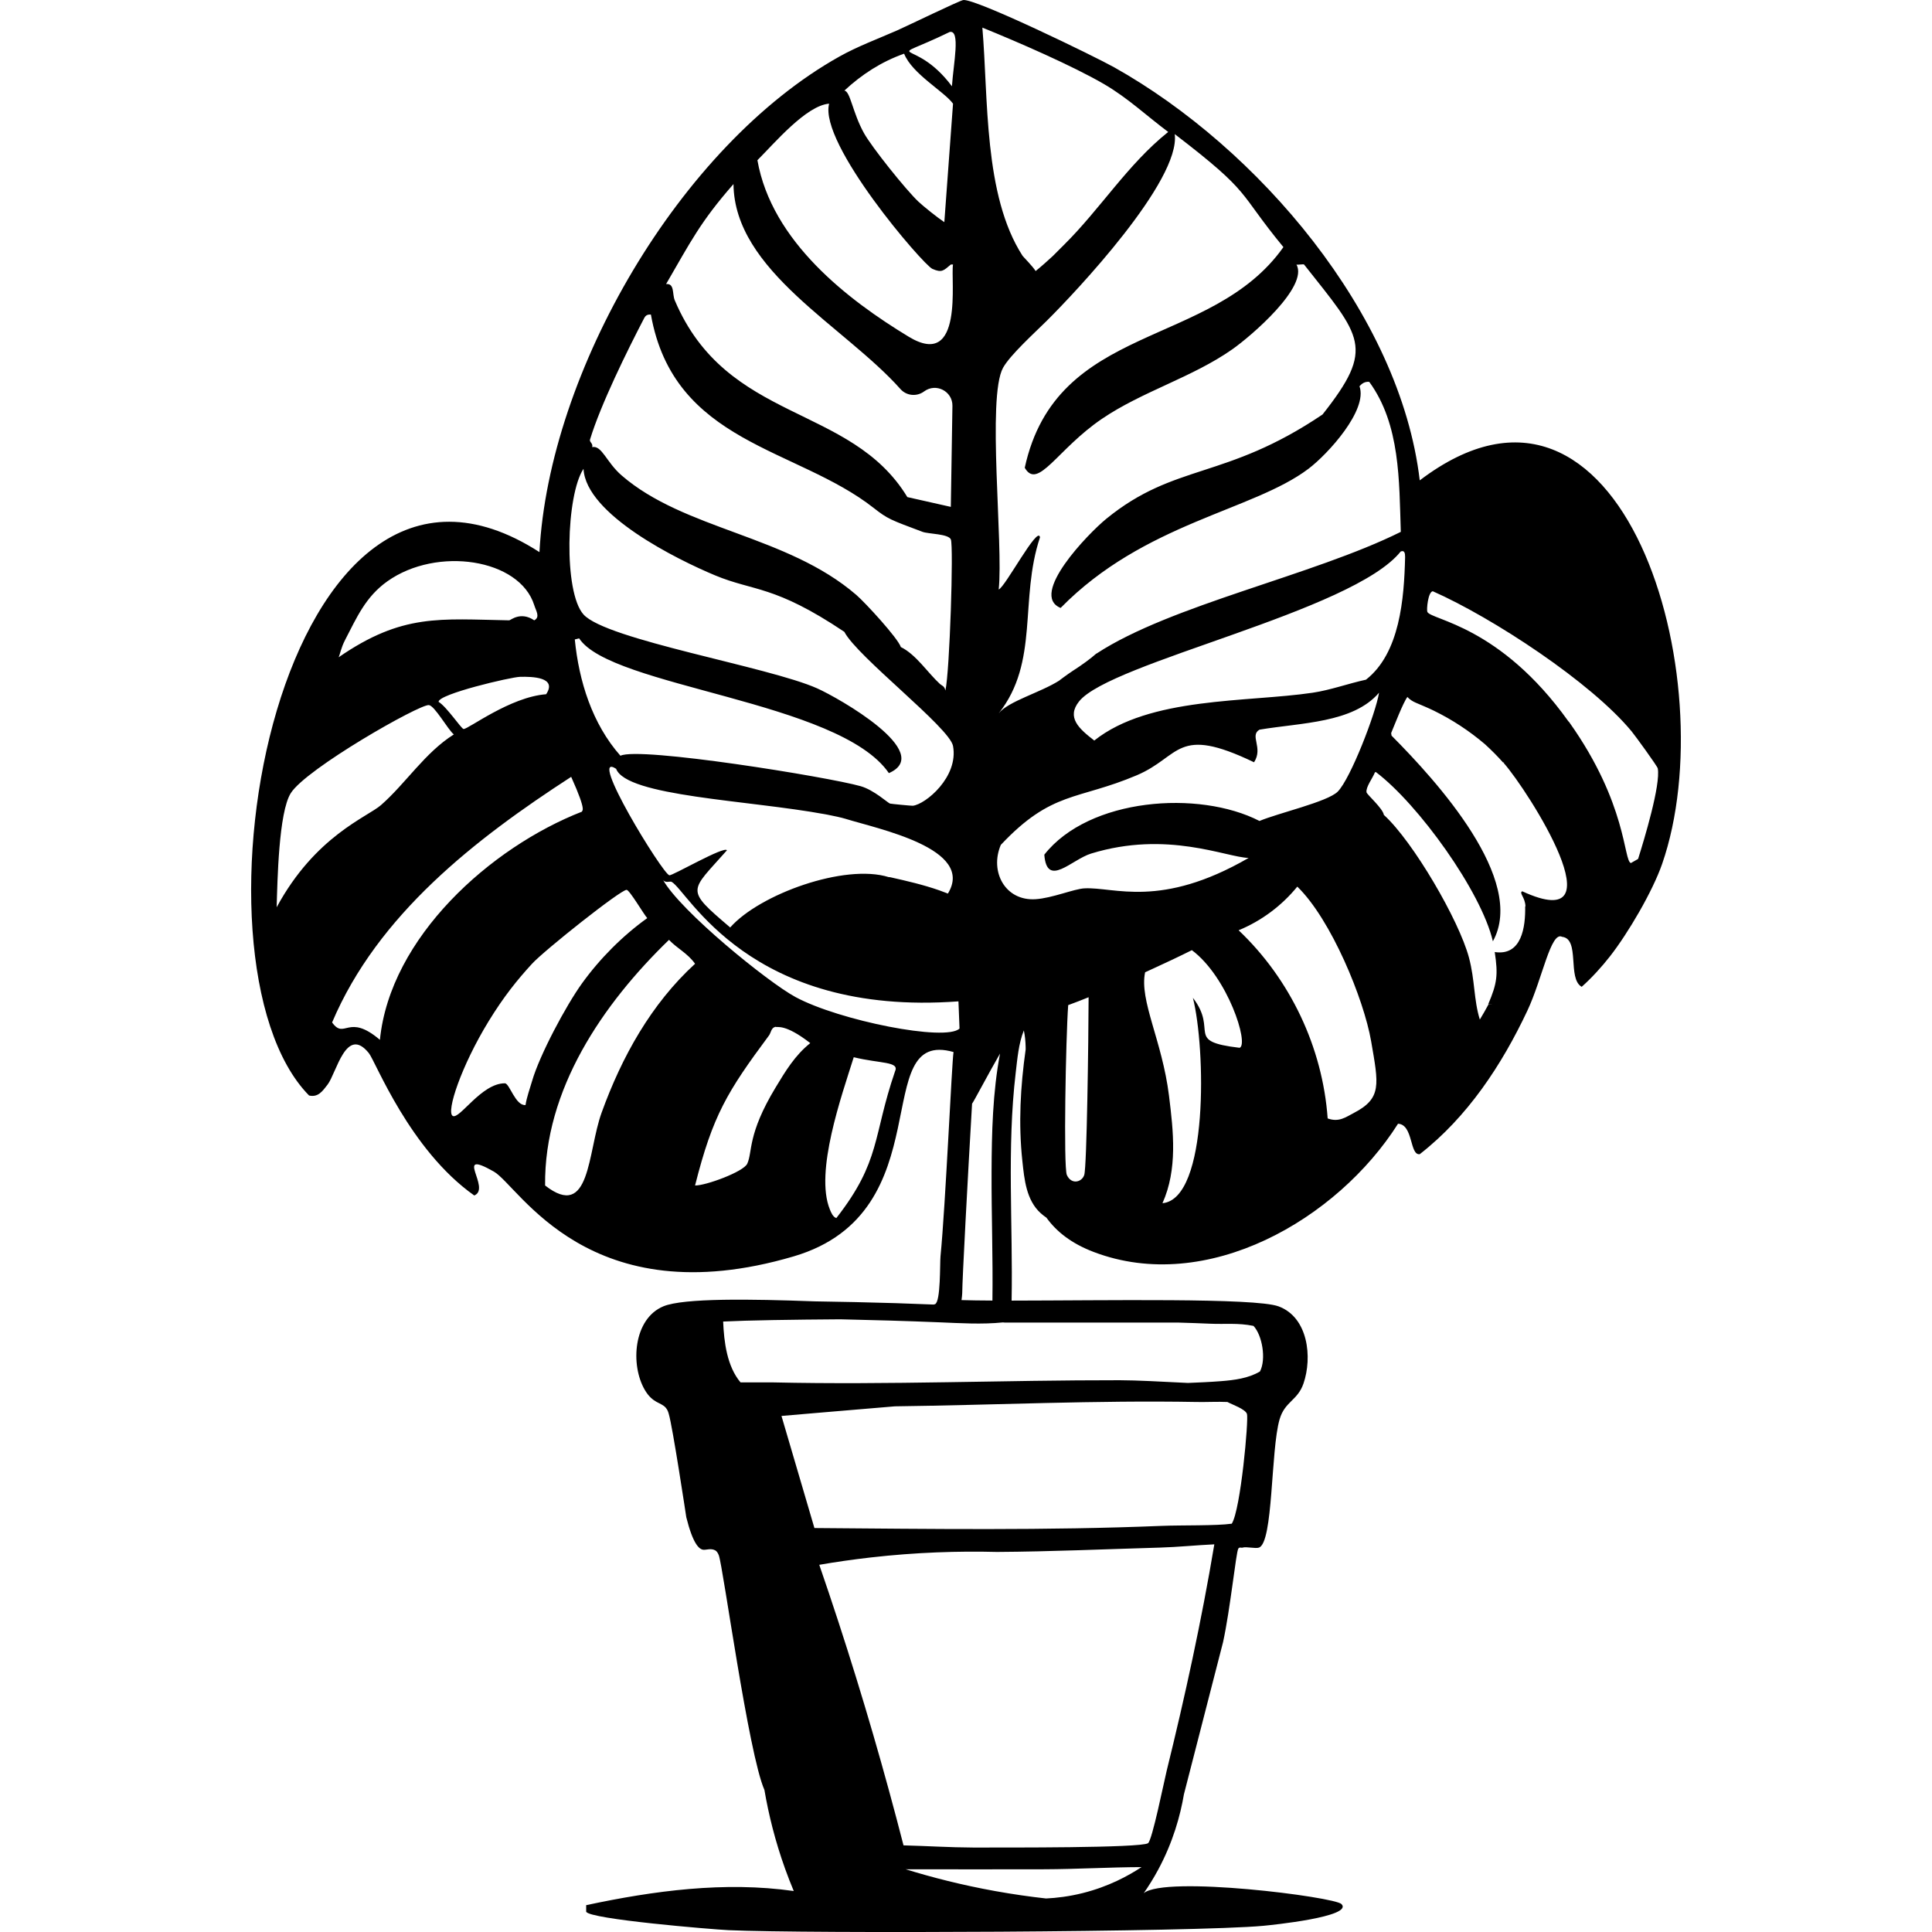 <?xml version="1.0" encoding="UTF-8"?><svg xmlns="http://www.w3.org/2000/svg" viewBox="0 0 1200 1200"><defs><style>.cls-1{fill:#000;}.cls-1,.cls-2{stroke-width:0px;}.cls-3{isolation:isolate;}.cls-2{fill:none;}.cls-4{mix-blend-mode:exclusion;}</style></defs><g class="cls-3"><g id="Layer_2"><g id="Layer_1-2"><g class="cls-4"><path class="cls-1" d="M881.83,298.37c-12.2-103.61-100.9-206.69-189.68-256.5C679.91,35,605.99-.91,598.33.02c-2.25.27-35.24,16.29-41.18,18.9-11.9,5.23-24.42,9.84-35.78,16.2-99.28,55.61-180.39,195.96-186.3,307.81-161.9-104.23-225.39,253.84-143.1,337.51,5.6,1.27,8.29-2.6,11.48-6.75,5.56-7.23,11.54-37.04,25.65-19.58,4.19,5.19,25.23,60.02,65.48,88.43,10.82-4.43-13.47-29.42,12.15-14.85,15.83,9.01,58.84,90.2,186.3,52.65,93.23-27.47,45.98-142.1,99.23-126.9-1.07,6.27-4.95,94.89-8.1,126.9-.43,4.41.19,28.12-3.38,29.7-.2.09-.52.17-.9.24-7.87-.3-15.75-.62-23.63-.87-16.81-.52-33.62-.86-50.43-1.12-39.06-1.45-81.21-2.14-93.8,3.1-18.59,7.73-20.65,36.37-11.48,51.98,4.91,8.35,9.97,7.54,12.96,10.97,1.25,1.44,1.61,2.94,1.89,3.88,2.38,7.89,10.53,61.89,10.88,64.16,4.04,16.2,7.85,20.05,10.73,20.22,1.89.11,4.61-1.06,7.21.34.85.46,1.59,1.36,2.24,3.03,2.68,6.93,18.39,123.33,28.35,145.8,2.57,15.07,6.61,31.62,12.88,49.06,1.71,4.75,3.5,9.32,5.34,13.72-42.96-6.11-86.85-.2-128.93,8.78v4.05c1.7,4.65,78.26,11.01,88.43,11.48,48.53,2.21,289.88,1.23,332.11-2.7,5.07-.47,56.12-5.64,48.6-13.5-4.31-4.5-109.62-17.9-122.85-6.75,3.01-4.32,6.02-9.12,8.88-14.41,9.34-17.28,13.85-33.82,16.1-47.02l24.3-94.5c4.48-20.42,8.03-55.48,9.45-58.05.68-1.24,1.95-.41,2.7-.68,2.15-.75,7.96.75,10.13,0,9.01-3.11,7.24-60.38,12.83-79.65,3.26-11.23,11.18-11.6,14.85-22.28,5.59-16.24,2.95-41.14-15.53-47.93-14.61-5.36-108.56-3.61-165.76-3.56.88-47.16-3.01-94.51,2.54-141.49,1.02-8.6,1.77-18.11,5.06-26.33.72,3.35,1.03,6.8,1.11,10.18.01.54,0,1.07.02,1.61-3.27,23.13-4.55,46.01-2.05,69.36,1.22,11.39,2.4,24.3,11.45,32.44,1.11,1,2.29,1.88,3.5,2.72,6.3,8.75,15.61,16.07,29.37,21.31,70.24,26.73,151.29-20.11,189-79.65,9.55.43,7.14,19.83,13.5,18.9,29.64-23.07,50.98-55.44,66.83-89.1,9.36-19.88,14.53-49.59,21.6-45.9,11.29,1.23,3.1,25.97,12.15,31.05,6.18-5.48,12.48-12.42,17.55-18.9,11.23-14.34,26.47-40.3,32.4-57.38,39.55-113.81-24.28-334.18-150.53-238.28ZM872.74,345.88c-.6,25.97-3.24,59.78-24.3,76.28-10.9,2.37-22.06,6.46-33.08,8.1-40.7,6.05-101.35,2.38-135.68,29.7-9.6-7.41-17.35-14.37-9.45-24.3,19.4-24.39,169.86-55.65,199.8-93.15,0,.22,2.82-1.76,2.7,3.38ZM797.14,153.5c-44.85,63.36-140.88,46.32-160.65,137.03,8.12,14.14,20.16-11.52,47.93-30.38,25.2-17.12,56.08-25.7,81-43.2,11.78-8.27,47.48-38.96,39.83-52.65.29.36,4.41-.39,4.73,0,35.64,45.16,44.43,51.42,11.47,93.15-60.57,40.83-91.56,29.9-134.33,64.8-11.05,9.01-48.14,47.22-28.35,55.35,51.87-52.91,119.38-60.31,153.9-86.4,12.21-9.22,37.03-36.58,31.73-51.3.3-.14,2.3-3.21,6.08-2.7,19.31,26.47,18.54,61.61,19.58,93.15-54.78,27.22-142.73,45.32-189,75.6-.05,0-.09,0-.13,0-3.58,3.15-8.4,6.74-14.72,10.8-2.81,1.8-9.06,6.46-8.13,5.87-11.9,7.61-31.75,12.86-37.77,20.46,25.36-32.04,12.7-70.58,25.65-109.35-1.18-7.83-21.71,31.09-25.65,32.4,2.98-27.56-7.42-119.37,2.7-137.7,4.39-7.95,19.89-21.98,27-29.03,18.21-18.04,83.3-87.1,79.65-116.1,48.81,37.42,38.49,35.01,67.5,70.2ZM685.76,52.25c14.82,8.64,26.32,19.63,39.83,29.7-25.14,20.09-42.18,47.84-64.8,70.2-.24.23-6.02,6.08-6.87,6.87-7.97,7.35-10.03,8.73-10.68,9.33-1.65-2.79-7.76-8.93-8.1-9.45-24.33-37.6-21.22-98.2-24.98-141.75,21.7,8.79,56.11,23.74,75.6,35.1ZM597.65,803.28h0c.04-8.5,3.39-71.18,6.12-117.78.61-.43,9.5-17.47,17.37-31.13-4.56,24.08-5.17,49.1-5.26,73.52-.1,26.64.9,53.27.53,79.91-7.48-.04-14-.12-19.19-.29.21-1.7.42-3.36.43-4.23ZM589.91,19.85c6.76-1.31,2.31,19.41,1.35,33.75-23.9-32.12-44.57-12.81-1.35-33.75ZM561.56,33.35c4.98,12.57,24.97,23.5,30.38,31.05q-2.7,36.79-5.4,73.58c-3.98-2.6-13.12-9.89-16.2-12.83-7.71-7.32-28.82-33.65-33.75-42.53-7.05-12.71-8.47-26.04-12.15-26.33,10.75-10.01,23.01-17.97,37.13-22.95ZM514.98,64.4c-6.46,24.86,58.48,100.12,64.13,102.6,5.93,2.61,6.97,1.05,11.48-2.7h1.35c-1.64,8.82,6.99,65.74-27.47,44.88-37.62-22.78-85.13-59.08-94.03-109.68,10.47-10.41,30.33-34.03,44.55-35.1ZM455.58,114.35c.57,54.02,69.08,88.34,103.71,127.31,3.77,4.24,10.16,4.83,14.71,1.45,7.33-5.45,17.72-.12,17.57,9.01l-1,62.71-27-6.08c-35.34-58.15-112.04-45.78-144.45-122.18-1.69-3.97,0-10.67-5.4-10.13,15.31-26.36,21.16-38.47,41.85-62.1ZM366.48,272.98c6.53-21.51,23-55.01,33.75-75.6,1.38-2.65,3.94-1.83,4.05-2.03,14.28,80.28,90.47,82.5,138.38,120.15,8.8,6.92,10.44,7.36,30.38,14.85,3.58,1.34,16.13,1.19,17.55,4.72,1.76,4.37-.7,81.89-3.38,93.83-.66-2.96-2.15-2.93-3.38-4.05-7.45-6.79-14.86-18.36-24.3-22.95-1.76-5.48-22.1-27.59-27.68-32.4-43.15-37.2-106.73-40.34-145.8-74.25-9.48-8.23-12.17-18.73-18.23-17.55.65-2.38-1.86-3.05-1.35-4.73ZM362.43,291.2c1.46,28.39,58.38,56.44,81.68,66.15,24.23,10.1,36.63,5.83,80.33,35.1,7.9,15.41,65.37,59.44,67.5,70.88,3.58,19.25-17.12,36.28-24.98,37.13-.71.08-13.49-1.15-14.18-1.35-1.29-.38-9.95-8.44-18.23-10.8-19.91-5.69-137.7-24.74-149.18-18.9-17.61-19.89-25.8-46.47-28.35-72.23q1.35-.34,2.7-.68c19.74,30.38,161.56,38.72,192.38,83.7,28.92-12.61-31.27-46.73-44.55-52.65-30.3-13.51-130.98-30.1-145.13-45.9-12.5-13.97-10.78-74.24,0-90.45ZM415.76,543.66c-4.09-.71-51.41-77.97-33.08-66.15,6.53,17.17,82.24,19.44,129.8,28.24-7.49-1.39,7.64,1.25,12.62,2.81,20.09,6.27,80.81,18.46,63.66,46.45-1.77-.69-3.54-1.37-5.34-2-9.89-3.46-20.1-5.82-30.31-8.11-.34-.08-.7-.11-1.06-.09-27.35-8.6-80.41,10.67-98.51,31.26-28.43-24.24-25.05-21.83-2.03-47.93-1.47-2.92-33.85,15.86-35.78,15.53ZM339.24,431.2c-22.47,1.69-48.51,21.82-51.3,21.6-1.4-.11-10.39-13.7-15.53-16.88-.28-4.79,44.94-15.4,50.62-15.53,7.35-.16,23.27.09,16.2,10.8ZM214.36,397.45c7.14-13.68,12.62-26.74,26.33-36.45,30.7-21.75,81.99-14.04,91.13,14.85,1.18,3.74,3.8,7.44,0,9.45-8.49-5.78-14.7.01-15.52,0-43.09-.75-66.29-4.42-105.98,22.95.96-1.98,1.41-5.74,4.05-10.8ZM171.84,563.5c.48-16.21,1.23-58.94,8.78-70.88,9.65-15.25,79.88-55.22,85.73-54.68,3.63.34,11.86,15.27,15.53,18.23-17.99,11.34-29.77,30.32-45.23,43.88-8.47,7.42-40.83,19.15-64.8,63.45ZM206.27,635.06c28.39-67.01,89.03-114.02,148.5-152.55,10.48,23.24,6.28,20.52,6.75,21.6-56.94,22.22-119.22,78.13-125.55,141.75-19.87-16.93-21.84.17-29.7-10.8ZM326.42,686.36c-6.3.6-9.9-13.48-12.83-13.5-14.55-.11-28.22,22.68-32.4,20.25-4.19-2.44,5.32-31.04,22.27-58.73,9.46-15.45,17.88-25.84,27-35.78,7.66-8.34,54.99-45.94,58.73-45.9,1.83.02,10.78,15.39,12.83,17.55-15.36,11.02-29.45,25.18-40.5,40.5-9.98,13.84-26.38,44.57-31.05,60.75-1.37,4.73-3.33,10.03-4.05,14.85ZM338.57,736.31c-.65-59.5,35.74-112.66,76.95-152.55,4.99,5.29,11.56,8.3,16.2,14.85-27.33,25.01-45.55,57.91-58.05,92.48-8.84,24.45-6.8,67.3-35.1,45.23ZM431.72,736.31c11-43.61,20-58.27,45.9-93.15,1.33-1.79,1.27-4.76,4.05-5.4,1.06.68,5.68-2.23,21.6,10.13-9.56,7.64-15.4,17.42-21.6,27.68-17.58,29.1-14.13,39.85-17.55,47.25-2.31,5-25.85,13.65-32.4,13.5ZM555.92,665.43c-13.95,40.67-8.73,55.61-36.45,91.13-2.16-.6-3.36-3.7-4.05-5.4-9.44-23.26,7.26-70.34,14.85-94.5,16.58,4.05,28.55,2.56,25.65,8.78ZM494.06,619.26c-17.08-9.22-71.49-53.36-82.35-72.9,1.46,2.41,4.41.82,5.4,1.35,10.15,5.45,47.95,83.9,178.2,74.25q.34,8.44.67,16.88c-8.38,8.28-74.75-4.91-101.93-19.58ZM649.73,1179.18c-10.12-1.13-20.76-2.64-31.83-4.64-20.3-3.67-38.8-8.39-55.35-13.5,28.8.02,57.6.1,86.4,0,20.08-.07,40.01-1.28,60.08-1.35-8.27,5.46-20.52,12.11-36.44,16.11-8.51,2.14-16.28,3.06-22.86,3.38ZM724.55,1100.29c-1.55,6.27-8.89,42.73-11.48,44.55-4.31,3.04-90.17,2.66-103.28,2.7-1.8,0-3.6,0-5.4,0-14.51-.06-28.77-.99-43.2-1.35-11.6-45.16-25-91.58-40.5-139.05-3.88-11.88-7.82-23.61-11.82-35.21,10.17-1.75,20.79-3.29,31.83-4.55,28.33-3.23,54.67-4.05,78.54-3.44,33.75-.2,67.51-1.73,101.25-2.7,11.26-.32,22.49-1.51,33.75-2.02-7.92,47.34-18.21,94.51-29.7,141.08ZM765.05,946.39c-9.26,1.36-31.47.87-43.2,1.35-72.2,2.95-143.81,1.91-216,1.35-6.82-23.21-13.64-46.42-20.46-69.62,8.73-.75,17.79-1.53,26.53-2.27,14.62-1.25,29.25-2.48,43.89-3.7,62.83-.8,124.62-3.83,187.65-2.7,6.28.11,12.63-.27,18.9,0,2.81,1.56,11.09,4.33,12.15,7.43,1.12,3.28-3.87,59.48-9.45,68.18ZM731.73,821.47c7.33.22,14.05.45,19.83.71,9.62.43,17.11-.63,27,1.35,5.42,5.75,8.02,20.6,4.03,28.31-7.15,4.28-16.03,5.38-24.16,6.02-6.84.53-13.71.83-20.57,1.11-15.76-.78-31.92-1.68-42.32-1.69-71.86-.09-143.46,2.97-215.33,1.35h-17.55c-.9-.03-1.8.03-2.7,0-8.44-10.03-10.26-25.14-10.8-37.8,15.33-.77,43.07-1.19,72.76-1.39,20.52.44,41.04,1.03,61.55,1.87,13.15.54,26.34,1.39,39.46.06.36.06.73.1,1.17.1h107.64ZM673.44,729.79c-1.44,4.49-7.96,6.28-10.8,0-2.15-4.76-.66-85.04.83-105.49,4.26-1.54,8.48-3.2,12.68-4.9-.07,26.65-1.09,105.34-2.71,110.39ZM673.61,551.76c-6.59.35-20.01,6.08-30.38,6.75-18.96,1.23-28.66-17.19-21.6-33.75,31.77-33.75,47.54-27.59,84.38-43.2,27.61-11.7,24.3-31.45,72.9-8.1,5.88-9.02-2.98-16.59,3.38-20.25,25.93-4.37,58.1-4.08,74.25-22.95-1.98,12.66-17.68,53.38-25.65,61.43-6.29,6.34-37.2,13.38-48.6,18.23-37.66-19.38-105.94-14.34-133.65,20.93,1.56,20.89,16.93,3.05,29.03-.68,47.3-14.55,83.92,2.34,97.88,2.7-54.88,31.75-83.45,17.91-101.93,18.9ZM769.96,650.81c-34.53-4.06-13.03-10.31-29.03-31.05,7.91,30.96,9.87,124.87-18.9,127.58,9.48-21.15,6.8-44.66,4.05-66.83-4.26-34.26-18.53-59.07-14.83-76.61,1.69-.78,3.39-1.55,5.07-2.33,8.05-3.68,16.06-7.45,23.97-11.41,22.27,16.6,35.64,58.39,29.66,60.65ZM840.84,691.31c-5.1,2.65-9.25,5.89-16.2,3.37-3.18-44.15-23.21-86.45-55.31-116.87,14.15-5.82,26.78-15.25,36.45-27.11,20.96,20.27,41.34,69.87,45.86,96.05,4.64,26.91,6.77,35.43-10.8,44.55ZM945.47,553.61c-2.15,1.04,1.9,3.76,2.02,9.42-.06-.02-.12-.04-.18-.05.25,12.85-2.17,30.89-18.9,28.35,2.12,14.13,1.53,19.29-4.05,32.4,1.12-.13,2,.01,2.68.37-.65-.29-1.47-.41-2.49-.29-.35.83-5.05,9.03-5.4,9.45-3.83-12.35-2.99-24.4-6.75-38.48-6.23-23.34-34.68-71.97-52.65-88.43-.07-.07-.14-.13-.21-.19-.59-4.06-10.55-12.67-10.77-14.06-.52-3.25,3.8-8.74,5.22-12.38.2-.05.39-.13.58-.19,26.38,19.92,65.45,74.14,72.69,105.13,21.12-38.12-34.94-99.56-62.94-127.74-.1-.53-.19-1.06-.25-1.6,1.97-4.65,7.39-18.84,10.09-22.43,1.37,1.56,3.19,2.71,5.19,3.57,3.76,1.63,7.54,3.15,11.22,4.95,11.44,5.59,22.1,12.61,31.76,20.83,4.05,3.7,7.91,7.56,11.5,11.63.07-.22.14-.41.2-.59.05.05.11.11.16.16-.05.16-.11.32-.17.51,15.08,17.12,73.21,108.09,11.48,79.65ZM1017.51,533.28c-.02.08-.05.15-.07.23-2.09,1.19-2.2,1.26-4.47,2.55-4.62-1.42-2.23-36.63-38.14-87.27-.07-.11-.14-.21-.22-.31-.04-.06-.08-.11-.12-.17-.01,0-.02,0-.03.02-.1-.11-.19-.22-.31-.31-42.56-59.59-85.18-62.86-87.6-67.96-.58-1.23.38-12.46,3.38-12.83,37.18,16.45,98.41,56.58,123.53,87.08,2.28,2.77,15.94,21.57,16.2,22.95,1.89,10.14-8.42,44.22-12.15,56.03Z"/><rect class="cls-2" y="0" width="1200" height="1200"/></g></g></g></g></svg>